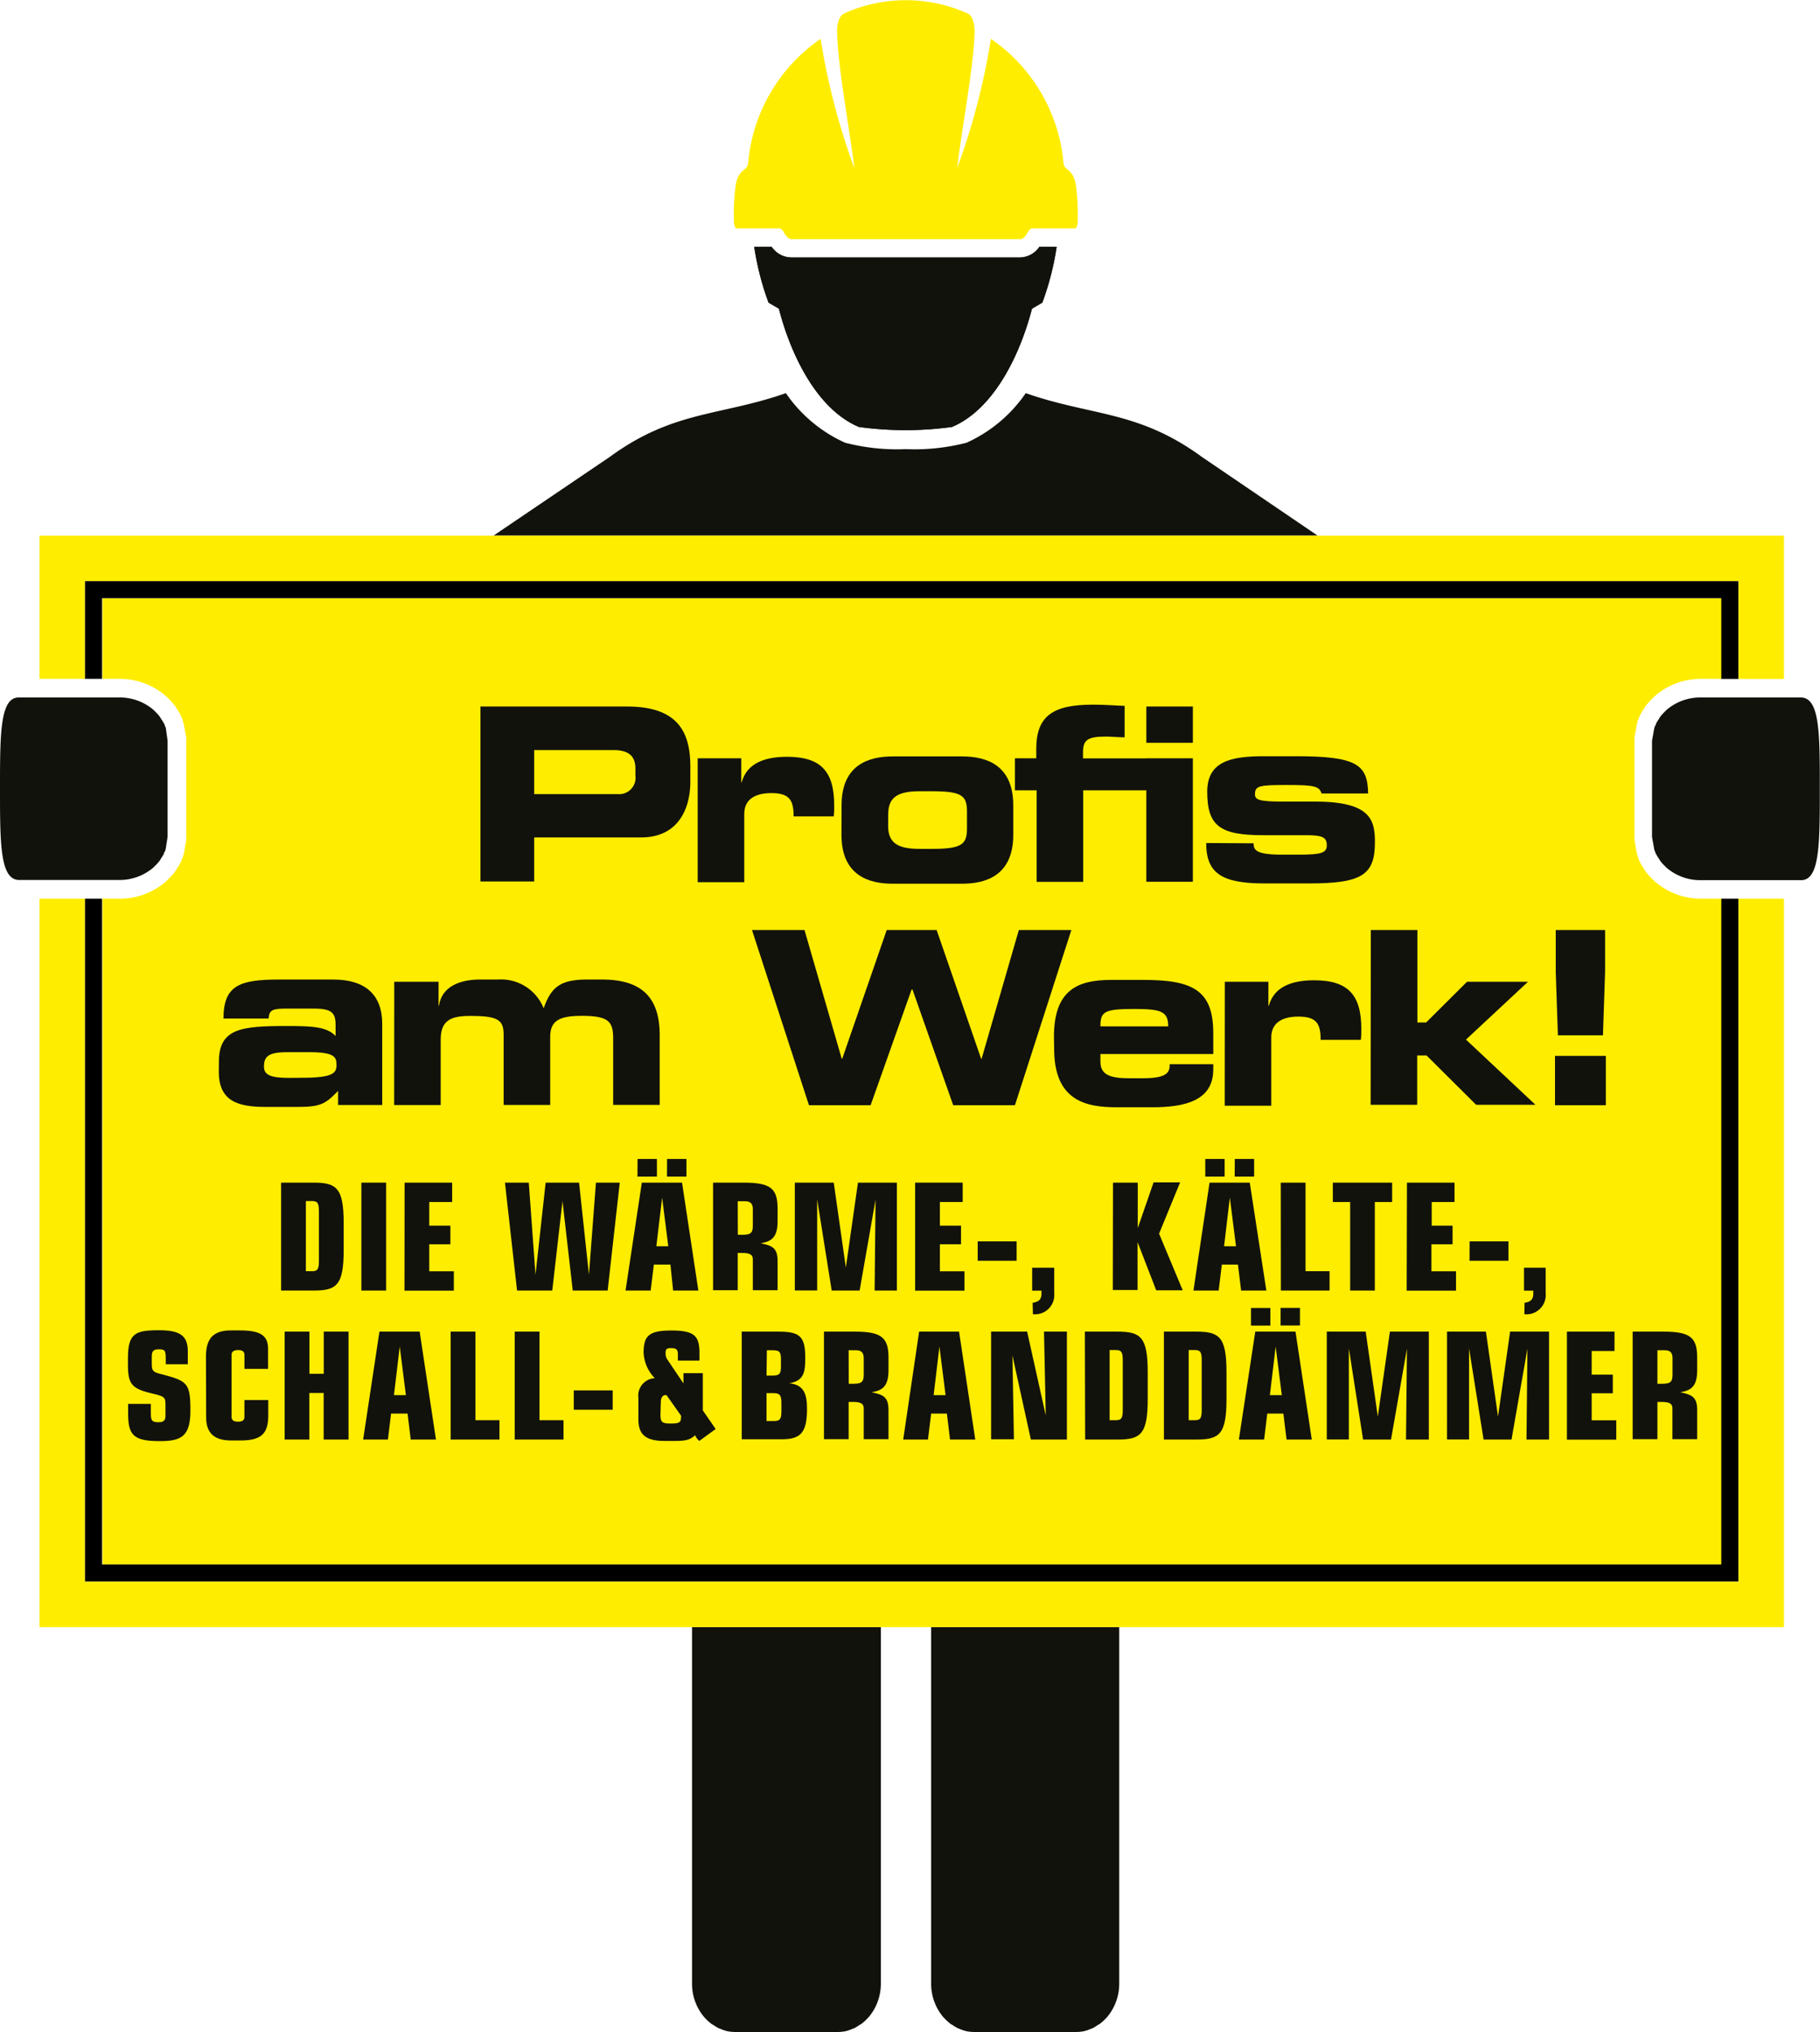 <svg xmlns="http://www.w3.org/2000/svg" viewBox="0 0 195.46 218.24"><defs><style>.cls-1{fill:#ffed00;}.cls-2{fill:#12120d;}</style></defs><title>WK_Bauhilfsgewerbe_Daemmer</title><g id="Ebene_2" data-name="Ebene 2"><g id="Ebene_1-2" data-name="Ebene 1"><path class="cls-1" d="M80.36,17.34c-.06,1.27-1.15.5-1.41,3a26,26,0,0,0-.13,3.56,1.36,1.36,0,0,0,.2.63h4.51a.57.57,0,0,1,.56.27c.23.4.51.88.91.88h24.56c.4,0,.68-.48.91-.88a.56.56,0,0,1,.56-.27h4.51a1.36,1.36,0,0,0,.2-.63,26,26,0,0,0-.13-3.56c-.26-2.52-1.35-1.76-1.41-3a18.11,18.11,0,0,0-7.78-13.17,73.32,73.32,0,0,1-3.63,13.89c.74-5.77,1.76-10.81,1.88-14.64,0-.64-.13-1.73-.8-2a16.2,16.2,0,0,0-13.17,0c-.67.29-.82,1.38-.8,2C90,7.26,91,12.3,91.76,18.07A73.41,73.41,0,0,1,88.13,4.17,18.11,18.11,0,0,0,80.36,17.34Z"/><path class="cls-2" d="M109.55,27.65H85a2.59,2.59,0,0,1-2.13-1.15H81a29.86,29.86,0,0,0,1.54,6l1.11.65c1.26,4.91,4.06,10.79,8.59,12.7a36.75,36.75,0,0,0,10,0c4.52-1.91,7.32-7.79,8.59-12.7l1.11-.65a29.85,29.85,0,0,0,1.54-6h-1.85A2.59,2.59,0,0,1,109.55,27.65Z"/><path class="cls-2" d="M129.08,49.07c-6.83-5-11.81-4.37-18.92-6.85h0a15.38,15.38,0,0,1-6.35,5.32,22.21,22.21,0,0,1-6.53.69,22.22,22.22,0,0,1-6.53-.69,15.38,15.38,0,0,1-6.35-5.32h0c-7.11,2.48-12.09,1.85-18.92,6.85L53,57.52h88.51Z"/><path class="cls-2" d="M100,173.23V213a5.56,5.56,0,0,0,1.37,3.69l.07.06a4.88,4.88,0,0,0,.62.57c.09.07.19.11.28.17a4.5,4.5,0,0,0,.51.31l.19.07a4.08,4.08,0,0,0,.68.24h0a4.07,4.07,0,0,0,.88.1h11a4.06,4.06,0,0,0,.88-.1h0a4.11,4.11,0,0,0,.68-.24l.19-.07a4.43,4.43,0,0,0,.51-.31c.09-.06.19-.11.28-.17a4.87,4.87,0,0,0,.62-.57l.07-.06a5.56,5.56,0,0,0,1.37-3.69V174.73H100Z"/><path class="cls-2" d="M74.32,213a5.56,5.56,0,0,0,1.37,3.69l.07.06a4.88,4.88,0,0,0,.62.57c.09.07.19.11.28.17a4.5,4.5,0,0,0,.51.31l.19.07a4.17,4.17,0,0,0,.68.24h0a4.07,4.07,0,0,0,.88.1H90a4.06,4.06,0,0,0,.88-.1h0a4.11,4.11,0,0,0,.68-.24l.19-.07a4.43,4.43,0,0,0,.51-.31c.09-.06.19-.11.28-.17a4.87,4.87,0,0,0,.62-.57l.07-.06A5.56,5.56,0,0,0,94.6,213V174.73H74.32Z"/><path class="cls-2" d="M109.55,27.65H85a2.59,2.59,0,0,1-2.13-1.15H81a29.86,29.86,0,0,0,1.54,6l1.11.65c1.26,4.91,4.06,10.79,8.59,12.7a36.75,36.75,0,0,0,10,0c4.52-1.91,7.32-7.79,8.59-12.7l1.11-.65a29.85,29.85,0,0,0,1.54-6h-1.85A2.59,2.59,0,0,1,109.55,27.65Z"/><polygon class="cls-1" points="186.69 169.84 9.13 169.84 9.13 96.51 4.24 96.51 4.24 174.73 191.59 174.73 191.59 96.51 186.69 96.51 186.69 169.84"/><polygon class="cls-1" points="4.24 57.52 4.24 72.9 9.13 72.9 9.13 62.41 186.69 62.41 186.69 72.91 191.59 72.91 191.59 57.52 4.24 57.52"/><path class="cls-1" d="M11,64.24V72.9h1.87a7.55,7.55,0,0,1,5,1.9l.14.14a6.56,6.56,0,0,1,.73.8,3.24,3.24,0,0,1,.26.4l.05.08a5.29,5.29,0,0,1,.39.66,2.77,2.77,0,0,1,.14.36l.09.27,0,.05a2.08,2.08,0,0,1,.09.34L20,79.18a2,2,0,0,1,0,.36V89.87a2,2,0,0,1,0,.36l-.23,1.29a2.27,2.27,0,0,1-.09.34l0,.05-.1.27a2.63,2.63,0,0,1-.14.35,5.28,5.28,0,0,1-.39.66l-.05.08a3.54,3.54,0,0,1-.25.39,6.65,6.65,0,0,1-.74.81l-.16.16a7.53,7.53,0,0,1-5,1.88H11V168h173.9V96.51h-2.23a7.55,7.55,0,0,1-5-1.9l-.14-.14a6.73,6.73,0,0,1-.73-.8,3.22,3.22,0,0,1-.26-.4l-.05-.08a5,5,0,0,1-.39-.66,2.56,2.56,0,0,1-.14-.36c0-.09-.07-.18-.1-.27l0-.05a2,2,0,0,1-.09-.34l-.23-1.28a2,2,0,0,1,0-.36V79.54a2,2,0,0,1,0-.36l.23-1.29a2.15,2.15,0,0,1,.09-.34l0-.05c0-.1.06-.19.1-.27a2.49,2.49,0,0,1,.14-.35,5,5,0,0,1,.39-.66l.05-.08a3.46,3.46,0,0,1,.25-.39,6.82,6.82,0,0,1,.74-.81l.16-.16a7.53,7.53,0,0,1,5-1.88h2.23V64.24Z"/><polygon points="10.96 168 10.96 96.51 9.13 96.51 9.13 169.83 186.69 169.83 186.69 96.51 184.86 96.51 184.86 168 10.96 168"/><polygon points="9.13 62.41 9.13 72.9 10.96 72.9 10.96 64.24 184.86 64.24 184.86 72.91 186.69 72.91 186.69 62.41 9.13 62.41"/><path class="cls-2" d="M17.82,78.26c0-.11-.07-.22-.11-.32s0-.13-.07-.19a4.36,4.36,0,0,0-.31-.51c-.06-.09-.11-.19-.17-.28a4.88,4.88,0,0,0-.57-.62l-.06-.07a5.56,5.56,0,0,0-3.69-1.37H2c-2,0-2,3.94-2,9.8s0,9.8,2.06,9.8H12.82a5.56,5.56,0,0,0,3.69-1.37l.06-.07a4.88,4.88,0,0,0,.57-.62c.07-.09.11-.19.17-.28a4.37,4.37,0,0,0,.31-.51c0-.06,0-.13.07-.19s.07-.21.11-.32L18,89.87V79.54Z"/><path class="cls-2" d="M193.4,74.9H182.63a5.56,5.56,0,0,0-3.69,1.37l-.06.07a4.86,4.86,0,0,0-.57.62c-.07.09-.11.19-.17.28a4.36,4.36,0,0,0-.31.51c0,.06,0,.13-.07.19s-.07.21-.11.32l-.23,1.29V89.88l.23,1.28c0,.11.07.22.11.32s0,.13.07.19a4.35,4.35,0,0,0,.31.51c.06.09.11.19.17.28a4.88,4.88,0,0,0,.57.62l.06.07a5.56,5.56,0,0,0,3.69,1.37h10.81c2,0,2-3.94,2-9.8S195.46,74.9,193.4,74.9Z"/><path class="cls-2" d="M51.6,75.87H67.33c5.49,0,6.81,2.76,6.81,6.45v1.61c0,2.81-1.22,6-5.3,6H57.37v4.73H51.6Zm5.77,9.41h9a1.76,1.76,0,0,0,1.87-2v-.73c0-1.27-.62-2-2.37-2H57.37Z"/><path class="cls-2" d="M74.93,81.43h4.68V84h.05c.57-2.11,2.6-2.73,4.86-2.73,3.64,0,5.07,1.56,5.07,5.23,0,.34,0,.7-.05,1.17H85.23c0-1.69-.39-2.5-2.39-2.5-1.72,0-2.91.65-2.91,2.24v7.33h-5Z"/><path class="cls-2" d="M90.38,86.48c0-4.37,2.94-5.25,5.49-5.25h7.46c2.55,0,5.49.88,5.49,5.25v3.17c0,4.37-2.94,5.25-5.49,5.25H95.86c-2.55,0-5.49-.88-5.49-5.25Zm5,2.21c0,1.9,1.12,2.47,3.41,2.47H100c3.22,0,3.85-.42,3.85-2.18V87.15c0-1.77-.62-2.18-3.85-2.18h-1.2c-2.29,0-3.41.57-3.41,2.47Z"/><path class="cls-2" d="M111.33,84.87H109V81.43h2.29v-1c0-3.64,1.9-4.76,6.11-4.76,1.35,0,2.37.1,3.38.13v3.38c-.7,0-1.43-.08-2-.08-2,0-2.47.36-2.47,1.72v.62H128.1v3.43H116.33v9.83h-5Zm11.78-9h5v3.9h-5Zm0,5.56h5V94.69h-5Z"/><path class="cls-2" d="M134.63,90.56c0,.73.26,1.22,3.09,1.22h1.77c2.37,0,3-.18,3-1s-.39-1.09-2.16-1.09h-4.68c-4.65,0-6-1-6-4.68,0-3.3,2.65-3.8,6.08-3.8h3.48c6.53,0,7.67.91,7.72,4h-5c-.26-.78-.73-.91-3.72-.91s-3.43.08-3.43,1c0,.57.39.78,3,.78h3.46c6,0,6.42,2,6.42,4.37,0,3.51-1.4,4.42-7.1,4.42h-4.73c-4.6,0-6.29-1.07-6.29-4.34Z"/><path class="cls-2" d="M23.51,114c0-3.61,2.5-3.82,7.33-3.82,2.73,0,4.24.08,5.2,1.07v-1.17c0-1.3-.39-1.77-2.34-1.77H30.77c-1.46,0-1.87.13-1.92,1.07H24c0-3.59,1.77-4.19,6-4.19h5.8c3.43,0,5.25,1.64,5.25,4.76v8.71H36.31v-1.51c-1.38,1.43-1.9,1.72-4.39,1.72H28.5c-3,0-5-.65-5-3.77Zm8.89,1.74c3.43,0,3.74-.52,3.74-1.4s-.29-1.35-3-1.35H30.9c-2.11,0-2.55.47-2.55,1.56,0,.86.68,1.2,2.63,1.2Z"/><path class="cls-2" d="M42.34,105.43H47.1V108h.05c.26-1.9,2-2.81,4.42-2.81h1.9a4.93,4.93,0,0,1,4.92,3.09c.83-2.39,1.9-3.09,4.73-3.09h1.54c4.55,0,6.19,2.21,6.19,6v7.46h-5v-7.12c0-1.82-.47-2.44-3.38-2.44-2.39,0-3.38.52-3.38,2.26v7.31h-5v-7.51c0-1.64-.6-2.05-3.61-2.05-2.13,0-3.15.52-3.15,2.57v7h-5Z"/><path class="cls-2" d="M80.76,99.87h5.64l4,13.83h.05l4.78-13.83h5.36l4.78,13.83h.05l4-13.83h5.64L109,118.69h-6.63L98,106.27H97.9L93.5,118.69H86.88Z"/><path class="cls-2" d="M113.19,111.34c0-5,2.5-6.11,6.14-6.11h3.48c5.3,0,7.49,1.12,7.49,5.72v2.24H118.18V114c0,1.4,1,1.79,3.07,1.79h1.54c2.7,0,2.83-.73,2.83-1.51h4.68v.57c0,3.33-3,4.06-6.58,4.06H120c-3.3,0-6.79-.62-6.79-6.29Zm12.27-1.12c0-1.59-.73-1.87-3.64-1.87-3.25,0-3.64.29-3.64,1.87Z"/><path class="cls-2" d="M131.54,105.43h4.68V108h.05c.57-2.11,2.6-2.73,4.86-2.73,3.64,0,5.07,1.56,5.07,5.23,0,.34,0,.7-.05,1.17h-4.32c0-1.69-.39-2.5-2.39-2.5-1.72,0-2.91.65-2.91,2.24v7.33h-5Z"/><path class="cls-2" d="M147.22,99.87h5v9.93h.94l4.39-4.37h6.55l-6.66,6.21,7.46,7h-6.37l-5.33-5.3h-1v5.3h-5Z"/><path class="cls-2" d="M167,113.39h5.46v5.3H167Zm.08-9V99.87h5.3v4.47l-.23,6.84h-4.84Z"/><path class="cls-2" d="M30.19,127h3.46c2.48,0,3.26.54,3.26,4.35v2.9c0,3.81-.78,4.34-3.26,4.34H30.19Zm2.66,9.51h.7c.58,0,.7-.26.7-1.12V130.1c0-.86-.13-1.12-.7-1.12h-.7Z"/><path class="cls-2" d="M38.81,127h2.66v11.59H38.81Z"/><path class="cls-2" d="M43.45,127h5.11v2.08H46.1v2.54h2.27v2H46.1v2.9h2.64v2.08h-5.3Z"/><path class="cls-2" d="M54.23,127h2.56l.72,9.89h0L58.6,127h3.59l1.06,9.89h0L64,127h2.56l-1.3,11.59H61.51l-1.1-9.6h0l-1.1,9.6H55.53Z"/><path class="cls-2" d="M68.93,127h4.32L75,138.59H72.29L72,135.8H70.22l-.34,2.79H67.18Zm-.46-2.54h2.08v1.89H68.46Zm2.64,4.15h0l-.62,5.22h1.28Zm.53-4.15h2.08v1.89H71.63Z"/><path class="cls-2" d="M76.58,127h3.28c2.85,0,3.65.59,3.65,2.77v1.39c0,1.76-.69,2.16-1.81,2.35v0c1.19.26,1.81.46,1.81,1.89v3.15H80.85v-3.31c0-.48-.27-.69-1.17-.69h-.45v4H76.58Zm2.66,5.6h.51c.94,0,1.1-.26,1.1-1v-1.74c0-.59-.24-.86-.82-.86h-.8Z"/><path class="cls-2" d="M87.76,128.79h0v9.79H85.36V127h4.18l1.3,9.12h0l1.3-9.12h4.18v11.59H93.93l.1-9.76h0l-1.71,9.76h-3Z"/><path class="cls-2" d="M98.28,127h5.11v2.08h-2.45v2.54h2.27v2h-2.27v2.9h2.64v2.08h-5.3Z"/><path class="cls-2" d="M105,133.31h4.18v2.08H105Z"/><path class="cls-2" d="M110.9,139.9c.66-.1.95-.35.95-1,0-.1,0-.19,0-.3h-1v-2.46h2.37v2.75a2.07,2.07,0,0,1-2.29,2.24Z"/><path class="cls-2" d="M119.53,127h2.66v4.88l0,0h0l1.7-4.91h2.85l-2.26,5.51,2.54,6.08h-2.85l-2-5.17h0l0,0v5.14h-2.66Z"/><path class="cls-2" d="M129.9,127h4.32L136,138.59h-2.71l-.34-2.79h-1.73l-.34,2.79h-2.71Zm-.46-2.54h2.08v1.89h-2.08Zm2.64,4.15h0l-.62,5.22h1.28Zm.53-4.15h2.08v1.89H132.6Z"/><path class="cls-2" d="M137.55,127h2.66v9.51h2.58v2.08h-5.23Z"/><path class="cls-2" d="M145,129.08h-1.86V127h6.37v2.08h-1.86v9.51H145Z"/><path class="cls-2" d="M151.1,127h5.11v2.08h-2.45v2.54H156v2h-2.27v2.9h2.64v2.08h-5.3Z"/><path class="cls-2" d="M157.83,133.31H162v2.08h-4.18Z"/><path class="cls-2" d="M163.73,139.9c.66-.1.94-.35.94-1,0-.1,0-.19,0-.3h-1v-2.46H166v2.75a2.07,2.07,0,0,1-2.29,2.24Z"/><path class="cls-2" d="M16.2,151.61c0,.8,0,1.12.79,1.12.59,0,.78-.19.78-.69v-1.25c0-.8-.18-.85-1.57-1.18-2.06-.5-2.46-1-2.46-3.06v-.7c0-2.71.83-3,3.36-3,2.3,0,3.07.64,3.07,2.26v1.39H17.8V146c0-1-.08-1.1-.75-1.1s-.75.29-.75.83v.77c0,.74.19.86,1,1.06,2.83.74,3.15.94,3.15,3.92,0,2.79-1,3.28-3.28,3.28-2.88,0-3.41-.67-3.41-3v-1H16.2Z"/><path class="cls-2" d="M22.12,145.69c0-1.86.7-2.82,2.67-2.82h1c2.32,0,3,.64,3,2V147H26.25v-1.52c0-.35-.24-.5-.67-.5s-.71.14-.71.5v6.69c0,.35.24.5.69.5s.69-.14.69-.5v-1.82h2.56V152c0,2-.78,2.69-3,2.69h-1c-2,0-2.67-1-2.67-2.48Z"/><path class="cls-2" d="M30.57,143h2.66v4.53h1.54V143h2.66v11.59H34.76v-5H33.22v5H30.57Z"/><path class="cls-2" d="M40.75,143h4.32l1.75,11.59H44.11l-.34-2.79H42l-.34,2.79H39Zm2.18,1.6h0l-.62,5.22h1.28Z"/><path class="cls-2" d="M48.4,143h2.66v9.51h2.58v2.08H48.4Z"/><path class="cls-2" d="M55.28,143h2.66v9.51h2.58v2.08H55.28Z"/><path class="cls-2" d="M61.62,149.31h4.18v2.08H61.62Z"/><path class="cls-2" d="M68.56,150.11A1.87,1.87,0,0,1,70.32,148a4.21,4.21,0,0,1-1.2-2.72c0-1.83.56-2.4,3-2.4s3,.58,3,2.4v.83H72.8v-.67c0-.54-.19-.67-.74-.67s-.58.19-.58.59a1.19,1.19,0,0,0,.14.56l1.78,2.64h0v-1.1h2.08v4l1.38,2-1.76,1.28a1.73,1.73,0,0,1-.45-.61c-.5.45-.9.61-2.16.61H71.36c-2.08,0-2.8-.75-2.8-2.32Zm2.37,1.76c0,.83.13,1,1.1,1s1.1-.16,1.1-.62a.36.36,0,0,0,0-.24l-1.55-2.19s-.06,0-.16,0-.45.1-.45.75Z"/><path class="cls-2" d="M79.66,143h3.92c2.3,0,2.9.48,2.9,2.8,0,1.52-.11,2.48-1.73,2.75v0c1.65.13,1.92,1.3,1.92,2.71,0,2.43-.56,3.3-2.66,3.3H79.66Zm2.66,4.72H83c.77,0,.87-.26.87-1V146c0-.75-.1-1-.87-1h-.64Zm0,4.88h.78c.66,0,.82-.19.82-1.07v-.86c0-.86-.19-1.06-.82-1.06h-.78Z"/><path class="cls-2" d="M88.49,143h3.28c2.85,0,3.65.59,3.65,2.77v1.39c0,1.76-.69,2.16-1.81,2.35v0c1.19.26,1.81.46,1.81,1.89v3.15H92.76v-3.31c0-.48-.27-.69-1.17-.69h-.45v4H88.49Zm2.66,5.6h.51c.94,0,1.1-.26,1.1-1v-1.74c0-.59-.24-.86-.82-.86h-.8Z"/><path class="cls-2" d="M98.71,143H103l1.74,11.59h-2.71l-.34-2.79H100l-.34,2.79H97Zm2.18,1.6h0l-.62,5.22h1.28Z"/><path class="cls-2" d="M108.73,145.56h0l.16,9h-2.45V143h3.87l2,9,0,0-.19-9h2.46v11.59h-3.87Z"/><path class="cls-2" d="M116.51,143H120c2.48,0,3.26.54,3.26,4.35v2.9c0,3.81-.78,4.34-3.26,4.34h-3.46Zm2.66,9.51h.7c.58,0,.71-.26.71-1.12V146.1c0-.86-.13-1.12-.71-1.12h-.7Z"/><path class="cls-2" d="M125,143h3.46c2.48,0,3.26.54,3.26,4.35v2.9c0,3.81-.78,4.34-3.26,4.34H125Zm2.66,9.51h.7c.58,0,.7-.26.7-1.12V146.1c0-.86-.13-1.12-.7-1.12h-.7Z"/><path class="cls-2" d="M134.81,143h4.32l1.75,11.59h-2.71l-.34-2.79H136.1l-.34,2.79h-2.71Zm-.46-2.54h2.08v1.89h-2.08ZM137,144.6h0l-.62,5.22h1.28Zm.53-4.15h2.08v1.89h-2.08Z"/><path class="cls-2" d="M144.86,144.79h0v9.79h-2.37V143h4.18l1.3,9.12h0l1.3-9.12h4.18v11.59H151l.1-9.76h0l-1.71,9.76h-3Z"/><path class="cls-2" d="M157.77,144.79h0v9.79h-2.37V143h4.18l1.3,9.12h0l1.3-9.12h4.18v11.59h-2.42l.1-9.76h0l-1.71,9.76h-3Z"/><path class="cls-2" d="M168.28,143h5.11v2.08h-2.45v2.54h2.27v2h-2.27v2.9h2.64v2.08h-5.3Z"/><path class="cls-2" d="M175.34,143h3.28c2.85,0,3.65.59,3.65,2.77v1.39c0,1.76-.69,2.16-1.81,2.35v0c1.18.26,1.81.46,1.81,1.89v3.15h-2.66v-3.31c0-.48-.27-.69-1.17-.69H178v4h-2.66Zm2.66,5.6h.51c.95,0,1.11-.26,1.11-1v-1.74c0-.59-.24-.86-.82-.86H178Z"/></g></g></svg>